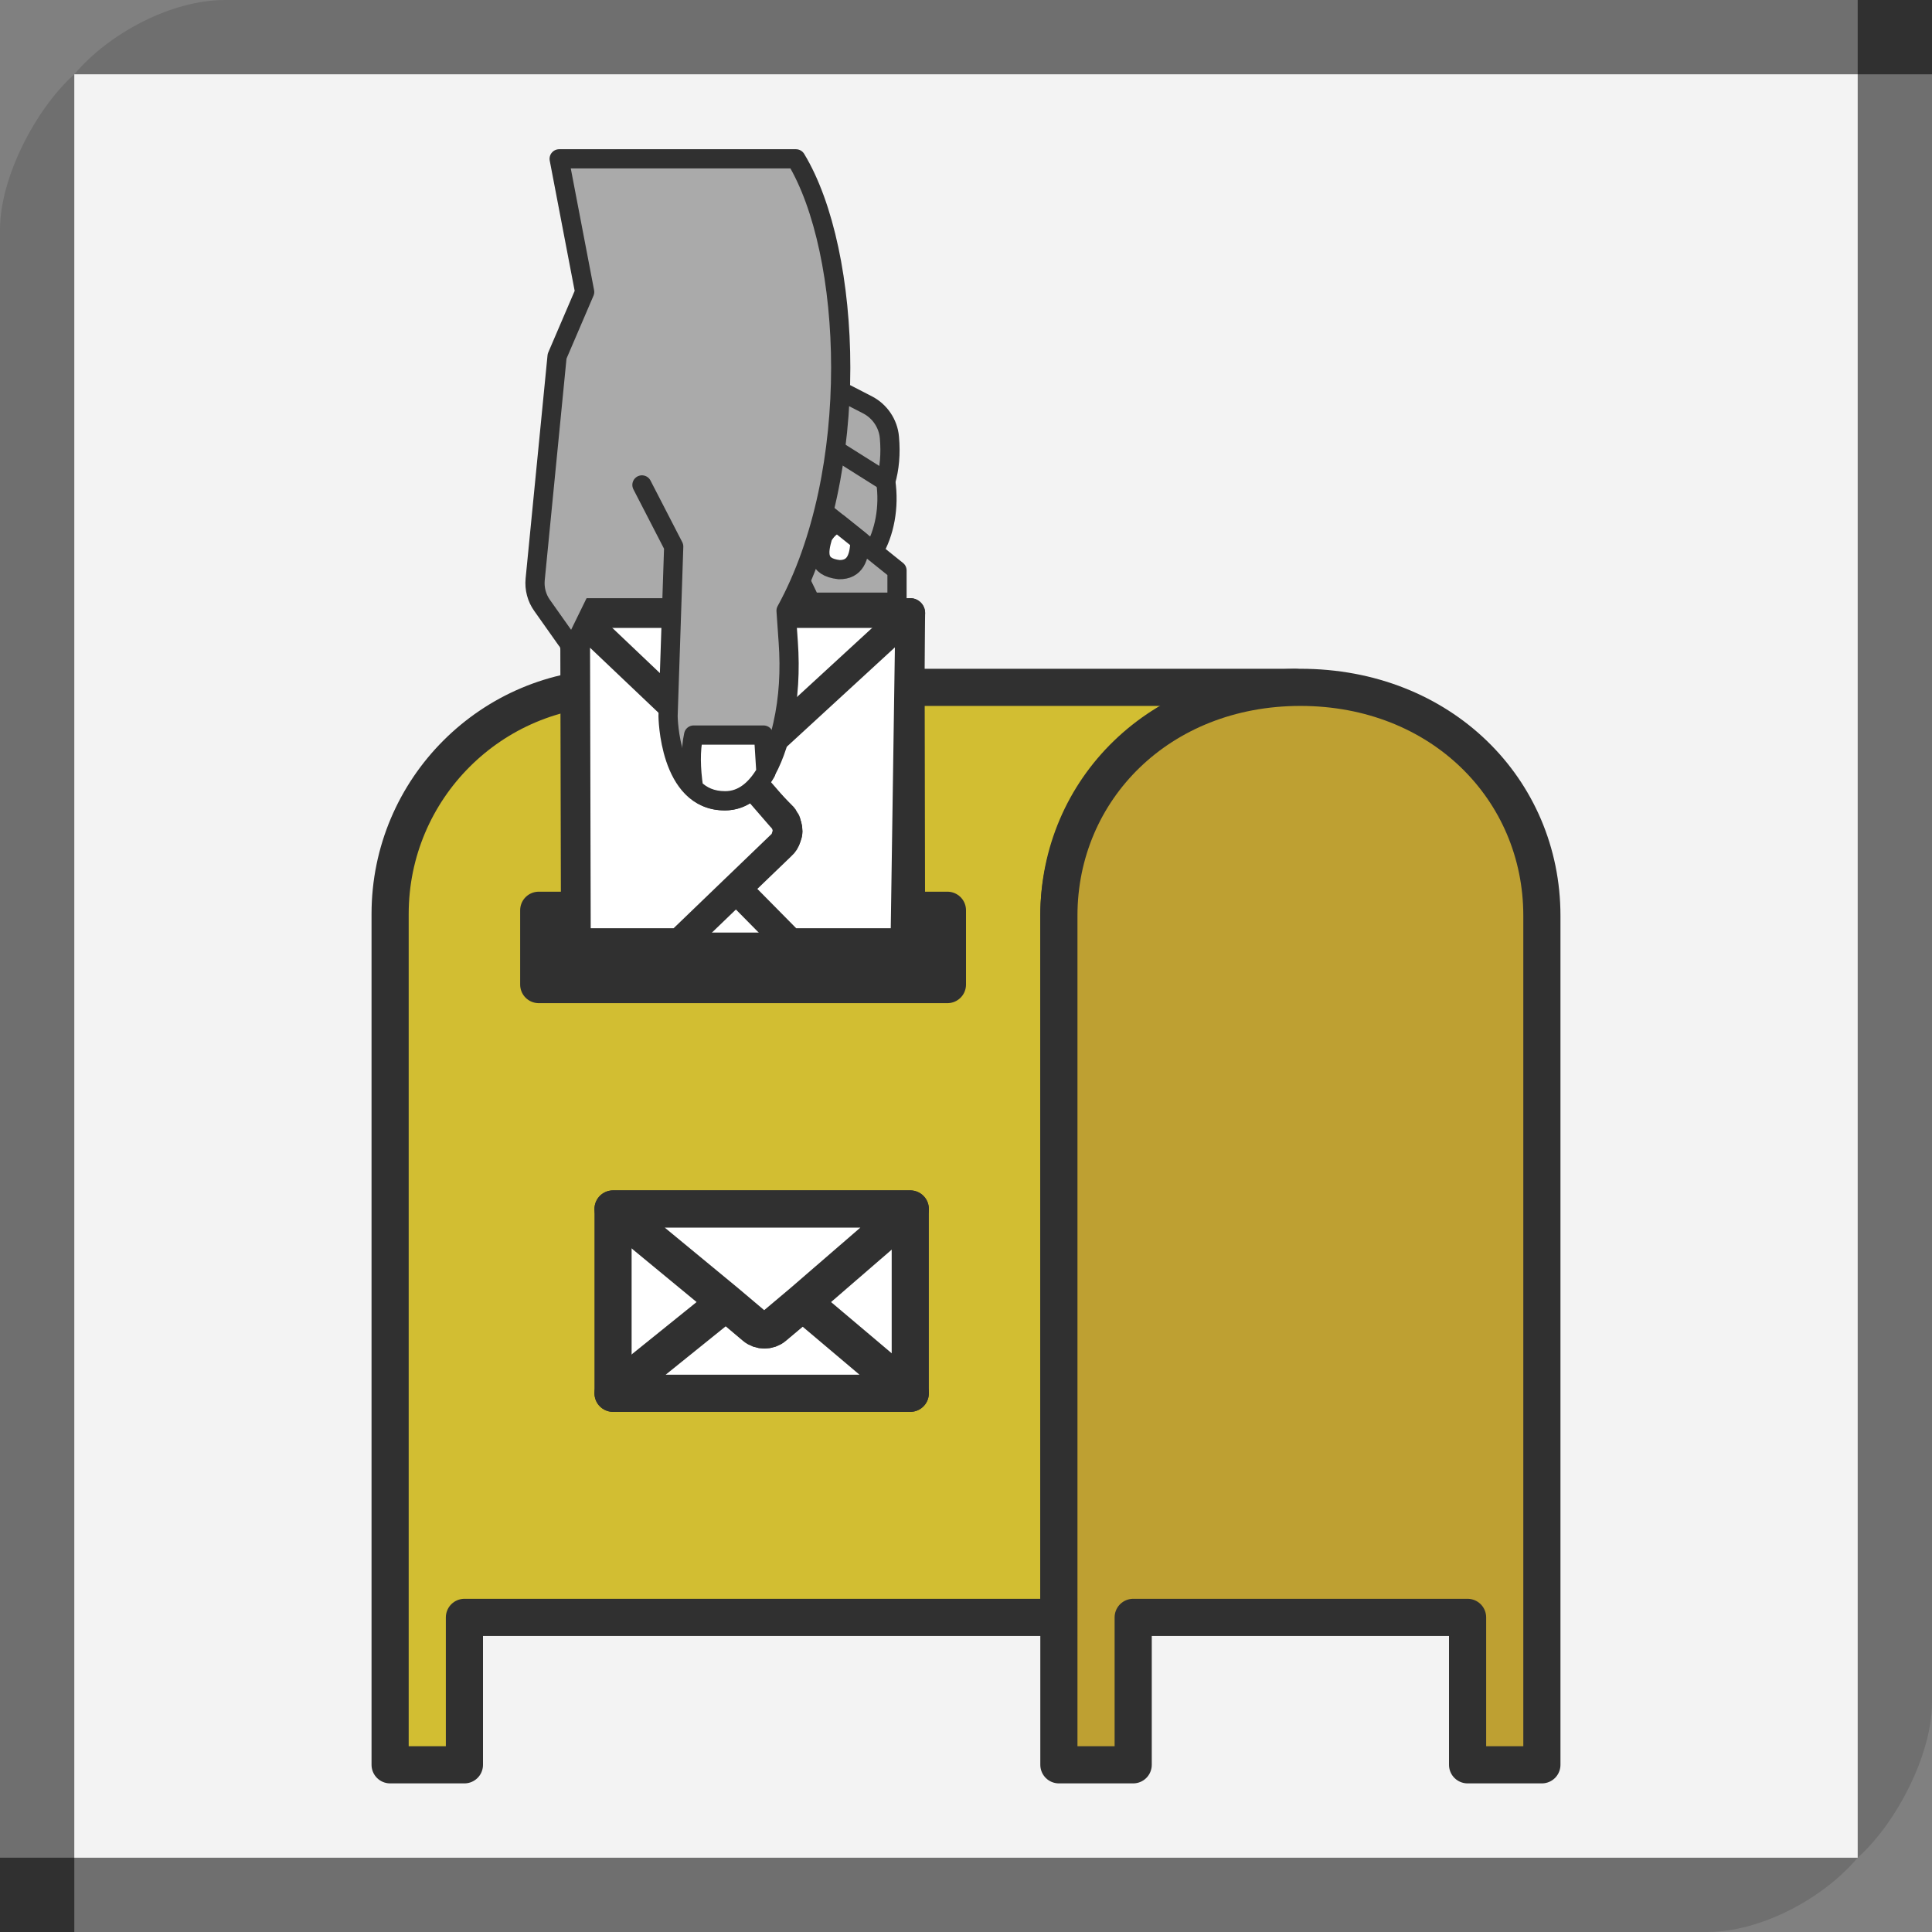 <?xml version="1.0" encoding="utf-8"?>
<!-- Generator: Adobe Illustrator 16.0.4, SVG Export Plug-In . SVG Version: 6.00 Build 0)  -->
<!DOCTYPE svg PUBLIC "-//W3C//DTD SVG 1.1//EN" "http://www.w3.org/Graphics/SVG/1.1/DTD/svg11.dtd">
<svg version="1.1" xmlns="http://www.w3.org/2000/svg" xmlns:xlink="http://www.w3.org/1999/xlink" x="0px" y="0px" width="52px"
	 height="52px" viewBox="0 0 52 52" enable-background="new 0 0 52 52" xml:space="preserve">
<rect x="0" y="0" width="52" height="52" fill="#808080" stroke="none"/>
<g id="Layer_1">
	<g>
		<g>
			<path fill="#6F6F6F" d="M2,2L2,2C0.959,2.928,0,4.781,0,6.174V52h45.947c1.443,0,3.123-0.898,4.053-2l0,0H2V2z"/>
			<path fill="#6F6F6F" d="M50,50L50,50c1.041-0.927,2-2.782,2-4.174V0H6.053C4.609,0,2.93,0.897,2,2l0,0h48V50z"/>
		</g>
		<rect x="50" fill="#303030" width="2" height="2"/>
		<rect y="50" fill="#303030" width="2" height="2"/>
	</g>
	<rect x="2" y="2" opacity="0.9" fill="#FFFFFF" width="48" height="48"/>
	<path fill="#D2BE32" stroke="#303030" stroke-linejoin="round" stroke-miterlimit="10" d="M16.6,18.5c-3.369,0-6.1,2.73-6.1,6.099
		V47.5h2v-3.968h16V24.646c0-3.395,2.961-6.146,6.355-6.146H16.6z"/>
	<path fill="#BEA032" stroke="#303030" stroke-linejoin="round" stroke-miterlimit="10" d="M41.5,24.646V47.5h-2v-3.968h-9V47.5h-2
		V24.646c0-3.395,2.709-6.146,6.5-6.146C38.793,18.5,41.5,21.251,41.5,24.646z"/>
	<rect x="14.5" y="24.5" fill="#303030" stroke="#303030" stroke-linejoin="round" stroke-miterlimit="10" width="11" height="2"/>
	
		<line fill="#FFFFFF" stroke="#303030" stroke-width="0.88" stroke-linejoin="round" stroke-miterlimit="10" x1="14.254" y1="26.26" x2="25.49" y2="26.26"/>
	<path fill="#AAAAAA" stroke="#303030" stroke-width="0.517" stroke-miterlimit="10" d="M18.484,19.608c0,0-2.275-0.547-2.35-0.624
		s-1.605-2.776-1.176-3.777c0.057-0.13,3.102-3.3,3.051-3.3c-0.049,0,2.525,3.825,2.525,3.825L18.484,19.608z"/>
	<g>
		
			<polygon fill="#FFFFFF" stroke="#303030" stroke-width="0.8" stroke-linecap="round" stroke-linejoin="round" stroke-miterlimit="10" points="
			24.5,16.5 24.484,16.5 24.5,25.5 15.5,25.5 15.5,16.5 15.5,16.5 		"/>
		
			<path fill="#FFFFFF" stroke="#303030" stroke-width="0.8" stroke-linecap="round" stroke-linejoin="round" stroke-miterlimit="10" d="
			M24.5,16.5l-0.131,8.883h-3.107l-1.447-1.465l-0.01-0.01l1.225-1.179c0.053-0.058,0.096-0.124,0.127-0.182
			c0.012-0.038,0.021-0.067,0.033-0.105c0.02-0.096,0-0.191-0.033-0.277c0-0.029-0.01-0.067-0.053-0.096
			c0-0.039-0.031-0.077-0.062-0.105l-1.184-1.197L24.5,16.5z"/>
		
			<path fill="#FFFFFF" stroke="#303030" stroke-width="0.8" stroke-linecap="round" stroke-linejoin="round" stroke-miterlimit="10" d="
			M21.189,22.443c-0.012,0.038-0.021,0.067-0.033,0.105c-0.021,0.077-0.062,0.144-0.127,0.201l-1.215,1.169l-0.01,0.009
			l-1.512,1.456H15.5L15.479,16.5L20,20.795l1.029,1.188c0.033,0.029,0.053,0.058,0.074,0.087c0.021,0.028,0.043,0.057,0.053,0.096
			C21.189,22.251,21.209,22.347,21.189,22.443z"/>
	</g>
	<g>
		
			<path fill="#AAAAAA" stroke="#303030" stroke-width="0.517" stroke-linecap="round" stroke-linejoin="round" stroke-miterlimit="10" d="
			M22.629,10.526l0.717,0.369c0.332,0.17,0.559,0.503,0.592,0.874c0.041,0.45,0.002,0.841-0.098,1.187
			c0.102,0.696-0.035,1.395-0.332,1.886l-1.344-1.077l1.979,1.588v0.855h-2.32l-0.303-0.627"/>
		
			<line fill="#AAAAAA" stroke="#303030" stroke-width="0.517" stroke-linecap="round" stroke-linejoin="round" stroke-miterlimit="10" x1="22.451" y1="12.081" x2="23.84" y2="12.956"/>
		
			<path fill="#FFFFFF" stroke="#303030" stroke-width="0.517" stroke-linecap="round" stroke-linejoin="round" stroke-miterlimit="10" d="
			M23.145,14.551c-0.01,0.453-0.129,0.788-0.561,0.781c-0.617-0.069-0.564-0.464-0.438-0.894c0.141-0.239,0.287-0.311,0.416-0.354
			L23.145,14.551z"/>
		
			<path fill="#AAAAAA" stroke="#303030" stroke-width="0.517" stroke-linecap="round" stroke-linejoin="round" stroke-miterlimit="10" d="
			M15.242,17.216l-0.652-0.922c-0.145-0.203-0.209-0.451-0.186-0.698l0.59-6.008l0.742-1.73l-0.686-3.583h6.373
			c1.521,2.511,1.781,8.43-0.266,12.162l0.059,0.848c0.053,0.747,0.016,1.499-0.15,2.229c-0.219,0.96-0.666,2.04-1.564,2.04
			c-1.502,0-1.521-2.282-1.521-2.282c0.062-1.84,0.121-3.594,0.152-4.562l-0.855-1.658"/>
	</g>
	
		<path fill="#FFFFFF" stroke="#303030" stroke-width="0.517" stroke-linecap="round" stroke-linejoin="round" stroke-miterlimit="10" d="
		M20.615,20.787c-0.26,0.445-0.611,0.766-1.098,0.766c-0.361,0-0.631-0.124-0.838-0.331c-0.01,0-0.01,0-0.01-0.01
		c-0.078-0.527-0.09-1.012,0-1.428h1.883L20.615,20.787"/>
	<g>
		
			<rect x="16.5" y="32.538" fill="#FFFFFF" stroke="#303030" stroke-linecap="round" stroke-linejoin="round" stroke-miterlimit="10" width="8" height="4.962"/>
		<path fill="#FFFFFF" stroke="#303030" stroke-linecap="round" stroke-linejoin="round" stroke-miterlimit="10" d="M24.5,37.5h-8
			l3.047-2.456l0.785,0.661c0.141,0.121,0.359,0.121,0.5,0l0.773-0.65L24.5,37.5z"/>
		<path fill="#FFFFFF" stroke="#303030" stroke-linecap="round" stroke-linejoin="round" stroke-miterlimit="10" d="M24.5,32.541
			l-2.908,2.514l-0.772,0.65c-0.142,0.121-0.36,0.121-0.503,0l-0.783-0.661L16.5,32.541H24.5z"/>
	</g>
</g>
<g id="Layer_2" display="none">
</g>
</svg>
